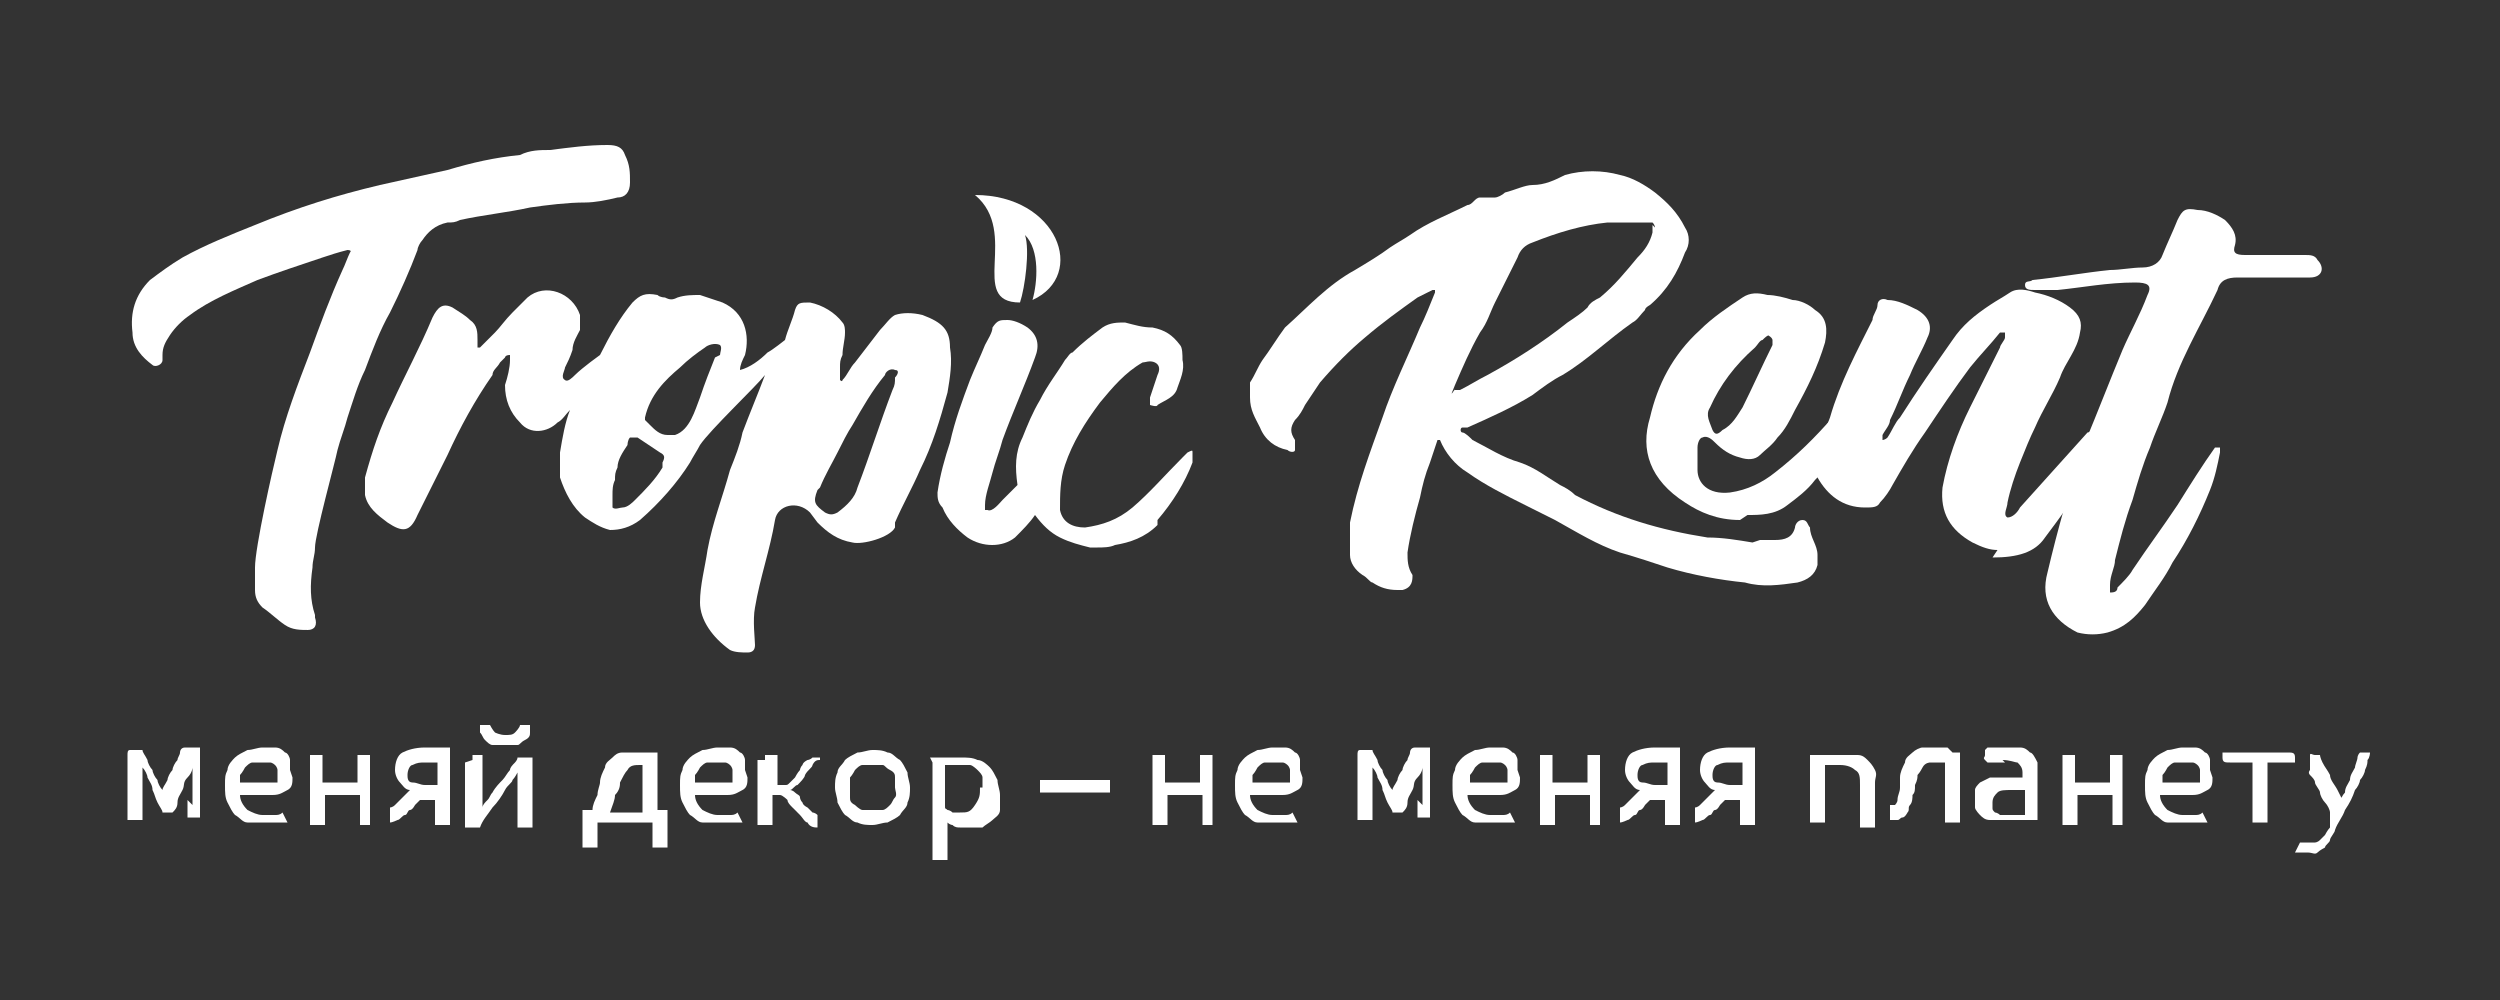 <?xml version="1.0" encoding="UTF-8"?> <svg xmlns="http://www.w3.org/2000/svg" viewBox="0 0 100.00 40.00" data-guides="{&quot;vertical&quot;:[],&quot;horizontal&quot;:[]}"><rect x="0" y="0" width="100.00" height="40.00" fill="#333333" stroke="none"/><defs></defs><path fill="#ffffff" stroke="none" fill-opacity="1" stroke-width="1" stroke-opacity="1" color="rgb(51, 51, 51)" class="st0" id="tSvg19249afefea" title="Path 1" d="M12.3 25.2C12.6 25.2 12.7 25 12.6 24.7C12.6 24.7 12.6 24.7 12.6 24.6C12.4 24 12.4 23.4 12.5 22.7C12.5 22.4 12.6 22.2 12.6 21.9C12.6 21.4 13.4 18.5 13.5 18C13.6 17.6 13.8 17.1 13.9 16.7C14.1 16.1 14.3 15.4 14.6 14.8C14.9 14 15.2 13.2 15.6 12.5C16 11.7 16.4 10.8 16.7 10C16.7 9.9 16.8 9.7 16.9 9.6C17.1 9.3 17.4 9 17.9 8.9C18.1 8.9 18.2 8.9 18.4 8.8C19.3 8.6 20.3 8.5 21.2 8.3C21.9 8.2 22.7 8.1 23.4 8.1C23.8 8.1 24.3 8 24.7 7.9C25 7.9 25.2 7.7 25.2 7.3C25.2 6.9 25.2 6.6 25 6.2C24.9 5.9 24.7 5.8 24.3 5.8C23.5 5.8 22.8 5.9 22 6C21.6 6 21.2 6 20.8 6.2C19.8 6.3 18.9 6.5 17.9 6.8C17 7 16.1 7.2 15.2 7.4C13.5 7.8 11.9 8.3 10.2 9C9.2 9.4 8.2 9.8 7.3 10.3C6.8 10.6 6.4 10.9 6 11.2C5.4 11.8 5.2 12.5 5.3 13.3C5.3 13.3 5.3 13.3 5.3 13.3C5.3 13.9 5.7 14.3 6.1 14.6C6.2 14.7 6.5 14.6 6.5 14.4C6.5 14.4 6.5 14.3 6.5 14.2C6.5 13.9 6.6 13.7 6.8 13.4C7 13.1 7.3 12.8 7.6 12.6C8.4 12 9.4 11.6 10.3 11.2C11.1 10.9 12 10.6 12.9 10.3C13.2 10.2 13.5 10.1 13.9 10C13.9 10 14.1 10 14 10.1C13.9 10.3 13.8 10.6 13.7 10.8C13.2 11.9 12.8 13 12.4 14.1C11.9 15.4 11.4 16.7 11.1 18C10.9 18.8 10.2 21.9 10.2 22.7C10.2 23 10.2 23.3 10.2 23.6C10.2 23.9 10.3 24.1 10.5 24.3C10.8 24.5 11.1 24.8 11.4 25C11.7 25.2 12 25.2 12.4 25.2C12.4 25.2 12.4 25.2 12.4 25.2C12.367 25.2 12.333 25.2 12.3 25.2"></path><path fill="#ffffff" stroke="none" fill-opacity="1" stroke-width="1" stroke-opacity="1" color="rgb(51, 51, 51)" class="st0" id="tSvg1709b0e9877" title="Path 2" d="M32.7 20.9C33.1 21.3 33.5 21.6 34.1 21.7C34.5 21.8 35.6 21.5 35.8 21.1C35.8 21.1 35.8 21 35.8 20.9C36.1 20.2 36.5 19.5 36.8 18.8C37.3 17.8 37.6 16.8 37.9 15.7C38 15.1 38.1 14.5 38 13.9C38 13.2 37.7 12.9 36.9 12.6C36.5 12.5 36.1 12.5 35.8 12.6C35.6 12.7 35.4 13 35.2 13.2C34.9 13.6 34.5 14.1 34.2 14.5C34 14.7 33.9 15 33.7 15.2C33.7 15.2 33.7 15.3 33.6 15.2C33.6 15.2 33.6 15.2 33.6 15.2C33.6 15.1 33.6 14.9 33.6 14.7C33.6 14.5 33.6 14.4 33.7 14.2C33.7 13.9 33.8 13.6 33.8 13.3C33.8 13.2 33.8 13 33.7 12.9C33.4 12.5 32.9 12.2 32.4 12.1C32 12.1 31.9 12.1 31.8 12.4C31.7 12.8 31.5 13.2 31.4 13.6C31.4 13.6 30.9 14 30.7 14.1C30.4 14.4 30 14.7 29.6 14.8C29.6 14.6 29.7 14.4 29.8 14.2C30 13.4 29.8 12.5 28.9 12.1C28.6 12 28.3 11.9 28 11.8C27.7 11.8 27.4 11.8 27.1 11.9C26.9 12 26.8 12 26.6 11.9C26.6 11.9 26.4 11.9 26.3 11.8C25.8 11.7 25.6 11.8 25.3 12.1C24.8 12.7 24.4 13.4 24 14.2C24 14.2 23.3 14.7 23 15C22.9 15.1 22.7 15.3 22.6 15.2C22.4 15.1 22.6 14.8 22.6 14.7C22.7 14.5 22.8 14.3 22.9 14C22.9 13.7 23.1 13.4 23.2 13.2C23.2 13 23.2 12.8 23.2 12.6C22.9 11.7 21.8 11.3 21.1 11.9C20.9 12.1 20.7 12.3 20.5 12.5C20.2 12.8 20 13.1 19.8 13.3C19.6 13.5 19.4 13.7 19.2 13.9C19.2 13.9 19 13.9 19.1 13.9C19.1 13.8 19.1 13.7 19.1 13.6C19.1 13.3 19.1 13 18.8 12.8C18.6 12.6 18.4 12.5 18.1 12.3C17.7 12.1 17.5 12.3 17.3 12.7C16.8 13.9 16.2 15 15.7 16.1C15.2 17.1 14.9 18 14.6 19.1C14.6 19.3 14.6 19.6 14.6 19.8C14.7 20.3 15.1 20.6 15.5 20.9C16.1 21.3 16.4 21.3 16.7 20.6C17.1 19.8 17.5 19 17.9 18.2C18.4 17.1 19 16 19.7 15C19.7 14.8 19.9 14.7 20 14.5C20 14.5 20.1 14.4 20.2 14.3C20.2 14.3 20.2 14.2 20.4 14.2C20.4 14.2 20.4 14.2 20.4 14.4C20.4 14.7 20.3 15.1 20.2 15.4C20.2 16 20.4 16.5 20.8 16.9C21.2 17.4 21.9 17.3 22.3 16.9C22.5 16.8 22.6 16.6 22.8 16.4C22.6 16.9 22.5 17.5 22.4 18.1C22.4 18.4 22.4 18.7 22.4 19.1C22.6 19.7 22.9 20.3 23.4 20.7C23.7 20.9 24 21.1 24.4 21.2C24.8 21.2 25.2 21.1 25.6 20.8C26.4 20.1 27.1 19.3 27.6 18.5C27.7 18.3 27.9 18 28 17.8C28.4 17.2 30.2 15.5 30.6 15C30.3 15.8 30 16.5 29.7 17.3C29.6 17.8 29.4 18.3 29.2 18.8C28.9 19.9 28.5 20.9 28.3 22C28.2 22.7 28 23.4 28 24.1C28 24.8 28.5 25.5 29.2 26C29.4 26.1 29.7 26.1 29.9 26.1C30.1 26.1 30.2 26 30.2 25.8C30.2 25.6 30.1 24.8 30.2 24.3C30.4 23.1 30.8 22 31 20.8C31.1 20.2 31.9 20 32.4 20.5C32.4 20.5 32.4 20.5 32.4 20.5C32.5 20.633 32.6 20.767 32.7 20.9M32.8 19.5C33 19 33.3 18.5 33.5 18.1C33.7 17.7 33.9 17.3 34.1 17C34.5 16.3 34.9 15.6 35.4 15C35.4 14.9 35.6 14.7 35.8 14.8C36 14.8 35.9 15 35.8 15.1C35.8 15.3 35.8 15.4 35.7 15.6C35.2 16.9 34.8 18.2 34.3 19.5C34.2 19.9 33.9 20.2 33.5 20.5C33.3 20.6 33.2 20.6 33 20.5C32.6 20.2 32.5 20.1 32.7 19.6C32.7 19.6 32.7 19.6 32.7 19.6C32.733 19.567 32.767 19.533 32.8 19.5M26.5 18.7C26.2 19.2 25.8 19.6 25.4 20C25.3 20.1 25.1 20.3 24.9 20.3C24.8 20.3 24.6 20.4 24.5 20.3C24.5 20.2 24.5 20 24.5 19.8C24.5 19.6 24.5 19.4 24.6 19.2C24.6 19 24.6 18.9 24.7 18.7C24.7 18.4 24.9 18.1 25.1 17.8C25.1 17.8 25.1 17.6 25.2 17.5C25.2 17.5 25.4 17.5 25.5 17.5C25.8 17.7 26.1 17.9 26.4 18.1C26.6 18.2 26.6 18.3 26.5 18.5C26.5 18.5 26.5 18.5 26.5 18.5C26.5 18.567 26.5 18.633 26.5 18.7M28.6 14.3C28.4 14.8 28.2 15.3 28 15.9C27.8 16.4 27.6 17.2 27 17.4C26.9 17.4 26.8 17.4 26.7 17.4C26.4 17.4 26.2 17.2 26 17C26 17 25.9 16.9 25.8 16.8C25.8 16.8 25.8 16.8 25.8 16.7C25.8 16.7 25.8 16.7 25.8 16.7C26 15.8 26.6 15.2 27.2 14.7C27.5 14.4 27.9 14.1 28.2 13.9C28.3 13.8 28.6 13.7 28.8 13.8C28.9 13.9 28.8 14.1 28.8 14.2C28.8 14.2 28.8 14.2 28.8 14.2C28.733 14.233 28.667 14.267 28.6 14.3"></path><path fill="#ffffff" stroke="none" fill-opacity="1" stroke-width="1" stroke-opacity="1" color="rgb(51, 51, 51)" class="st0" id="tSvg652debc1b8" title="Path 3" d="M46.3 20.8C46.9 20.1 47.4 19.3 47.7 18.5C47.7 18.4 47.7 18.2 47.7 18.1C47.7 18 47.7 18 47.5 18.1C47.5 18.1 47.4 18.2 47.3 18.3C46.6 19 46 19.7 45.3 20.3C44.7 20.8 44.1 21 43.4 21.1C42.9 21.1 42.5 20.9 42.4 20.4C42.4 19.8 42.4 19.2 42.6 18.6C42.9 17.7 43.4 16.9 44 16.1C44.5 15.5 45 14.9 45.7 14.5C45.8 14.5 46 14.4 46.2 14.5C46.4 14.6 46.4 14.8 46.3 15C46.2 15.3 46.1 15.6 46 15.9C46 16 46 16.2 46 16.2C46 16.2 46.3 16.3 46.3 16.2C46.6 16 47 15.9 47.1 15.5C47.2 15.2 47.4 14.8 47.3 14.4C47.3 14.2 47.3 13.9 47.2 13.8C46.9 13.4 46.6 13.2 46.1 13.1C45.7 13.1 45.4 13 45 12.9C44.7 12.9 44.4 12.9 44.1 13.1C43.7 13.4 43.3 13.7 42.9 14.1C42.8 14.1 42.7 14.3 42.6 14.4C42.3 14.9 41.9 15.4 41.6 16C41.3 16.5 41.1 17 40.9 17.5C40.6 18.1 40.6 18.7 40.7 19.4C40.5 19.6 40.3 19.8 40.1 20C40 20.1 39.7 20.5 39.5 20.4C39.5 20.4 39.4 20.4 39.4 20.4C39.4 20.4 39.4 20.3 39.4 20.2C39.4 19.8 39.6 19.3 39.7 18.9C39.8 18.5 40 18 40.1 17.6C40.5 16.5 41 15.4 41.4 14.3C41.6 13.8 41.5 13.4 41.1 13.1C40.8 12.9 40.5 12.8 40.3 12.8C40 12.8 39.9 12.8 39.7 13.1C39.7 13.3 39.5 13.6 39.4 13.8C39.2 14.3 39 14.7 38.8 15.2C38.5 16 38.2 16.8 38 17.7C37.8 18.3 37.6 19 37.5 19.7C37.5 19.9 37.5 20.1 37.7 20.3C37.9 20.8 38.3 21.2 38.7 21.5C39.3 21.9 40.1 21.9 40.6 21.5C40.9 21.2 41.2 20.9 41.4 20.6C41.7 21 42 21.3 42.4 21.5C42.8 21.7 43.2 21.8 43.6 21.9C43.6 21.9 43.8 21.9 43.9 21.9C44.1 21.9 44.4 21.9 44.6 21.8C45.2 21.7 45.8 21.5 46.3 21C46.3 21 46.3 21 46.3 21C46.3 20.933 46.3 20.867 46.3 20.8"></path><path fill="#ffffff" stroke="none" fill-opacity="1" stroke-width="1" stroke-opacity="1" color="rgb(51, 51, 51)" class="st0" id="tSvg4b2df72487" title="Path 4" d="M39 7.8C40.8 9.3 38.7 12.1 40.8 12.1C41 11.5 41.2 10 41 9.4C41.6 10 41.5 11.3 41.3 12C43.5 11 42.3 7.8 39 7.8C39 7.8 39 7.8 39 7.8Z"></path><path fill="#ffffff" stroke="none" fill-opacity="1" stroke-width="1" stroke-opacity="1" color="rgb(51, 51, 51)" class="st0" id="tSvg91f1ec6883" title="Path 5" d="M70.4 21.6C70.6 21.6 70.8 21.6 71 21.6C71.4 21.6 71.7 21.5 71.8 21.1C71.8 21 71.9 20.8 72.1 20.8C72.3 20.8 72.3 21 72.4 21.1C72.4 21.5 72.7 21.8 72.7 22.2C72.7 22.3 72.7 22.5 72.7 22.6C72.6 23 72.3 23.2 71.9 23.3C71.2 23.4 70.5 23.5 69.8 23.3C68.8 23.2 67.7 23 66.7 22.7C66.1 22.5 65.5 22.3 64.8 22.1C63.9 21.8 63.1 21.3 62.2 20.8C61.8 20.6 61.4 20.4 61 20.2C60.2 19.8 59.4 19.4 58.7 18.9C58.2 18.6 57.8 18.1 57.6 17.6C57.6 17.6 57.6 17.6 57.6 17.6C57.6 17.6 57.5 17.6 57.5 17.6C57.4 17.9 57.3 18.2 57.2 18.5C57 19 56.9 19.4 56.8 19.9C56.6 20.6 56.4 21.4 56.3 22.1C56.3 22.4 56.3 22.7 56.5 23C56.5 23.2 56.5 23.5 56.1 23.6C56.1 23.6 56 23.6 55.9 23.6C55.5 23.6 55.2 23.5 54.9 23.3C54.8 23.3 54.7 23.1 54.5 23C54.2 22.8 54 22.5 54 22.2C54 21.8 54 21.3 54 20.9C54.3 19.4 54.8 18.1 55.3 16.7C55.7 15.5 56.3 14.3 56.8 13.1C57 12.7 57.2 12.2 57.4 11.7C57.4 11.7 57.4 11.7 57.4 11.6C57.4 11.6 57.4 11.6 57.3 11.6C57.1 11.7 56.9 11.8 56.7 11.9C56 12.4 55.3 12.9 54.6 13.5C54 14 53.4 14.6 52.8 15.3C52.6 15.6 52.4 15.9 52.2 16.2C52.1 16.4 52 16.6 51.8 16.8C51.6 17.1 51.6 17.3 51.8 17.6C51.8 17.6 51.8 17.6 51.8 17.7C51.8 17.8 51.8 17.9 51.8 18C51.8 18.1 51.6 18.1 51.5 18C51 17.9 50.6 17.6 50.4 17.1C50.2 16.7 50 16.4 50 15.9C50 15.7 50 15.5 50 15.3C50.2 15 50.3 14.7 50.5 14.4C50.8 14 51.1 13.5 51.4 13.1C51.4 13.1 51.4 13.1 51.4 13.1C52.3 12.3 53.1 11.4 54.2 10.8C54.7 10.5 55.2 10.2 55.6 9.9C55.9 9.7 56.1 9.6 56.4 9.4C57.1 8.9 57.9 8.6 58.7 8.2C58.9 8.2 59 7.9 59.2 7.9C59.4 7.9 59.6 7.9 59.8 7.9C59.9 7.9 60.1 7.8 60.2 7.7C60.6 7.6 61 7.4 61.3 7.4C61.8 7.4 62.2 7.2 62.6 7C63.3 6.8 64.1 6.8 64.8 7C65.3 7.1 65.8 7.4 66.2 7.7C66.7 8.1 67.1 8.5 67.4 9.1C67.6 9.4 67.6 9.8 67.4 10.1C67.1 10.9 66.7 11.6 66 12.2C66 12.2 65.8 12.3 65.8 12.4C65.6 12.6 65.5 12.8 65.3 12.9C64.3 13.6 63.5 14.4 62.5 15C62.1 15.2 61.7 15.5 61.3 15.8C60.5 16.3 59.6 16.7 58.7 17.1C58.7 17.1 58.6 17.1 58.5 17.1C58.4 17.1 58.4 17.3 58.5 17.3C58.6 17.3 58.8 17.5 58.9 17.6C59.5 17.9 60.1 18.3 60.8 18.5C61.4 18.7 61.9 19.1 62.4 19.4C62.6 19.5 62.8 19.6 63 19.8C64.7 20.7 66.4 21.2 68.3 21.5C68.9 21.5 69.5 21.6 70.1 21.7C70.1 21.7 70.1 21.7 70.1 21.7C70.2 21.667 70.3 21.633 70.4 21.6M66.2 9.1C66.2 9.1 66.2 9 66.1 8.9C66 8.9 65.8 8.9 65.6 8.9C65.2 8.9 64.7 8.9 64.3 8.9C63.3 9 62.3 9.3 61.3 9.7C61 9.8 60.8 10 60.7 10.3C60.4 10.9 60.1 11.5 59.8 12.1C59.6 12.5 59.5 12.9 59.2 13.3C58.8 14 58.5 14.7 58.2 15.4C57.9 16.1 58.2 15.5 58.2 15.6C58.2 15.6 58.4 15.6 58.4 15.6C58.8 15.4 59.1 15.2 59.5 15C60.6 14.4 61.7 13.7 62.7 12.9C63 12.7 63.3 12.5 63.5 12.3C63.6 12.1 63.8 12 64 11.9C64.6 11.4 65 10.9 65.5 10.3C65.8 10 66 9.7 66.1 9.3C66.1 9.3 66.1 9.1 66.1 9C66.133 9.033 66.167 9.067 66.2 9.1"></path><path fill="#ffffff" stroke="none" fill-opacity="1" stroke-width="1" stroke-opacity="1" color="rgb(51, 51, 51)" class="st0" id="tSvg699b75e368" title="Path 6" d="M69.6 20.8C68.7 20.8 68 20.5 67.4 20.1C66 19.2 65.6 18 66 16.7C66.3 15.4 66.9 14.2 68 13.2C68.5 12.7 69.1 12.3 69.7 11.9C70 11.7 70.3 11.7 70.7 11.8C71 11.8 71.4 11.9 71.7 12C72 12 72.4 12.2 72.6 12.4C73.1 12.7 73.1 13.2 73 13.7C72.7 14.7 72.3 15.5 71.8 16.4C71.6 16.8 71.4 17.2 71.1 17.5C70.9 17.8 70.6 18 70.4 18.2C70.2 18.4 69.9 18.4 69.6 18.3C69.2 18.2 68.9 18 68.6 17.7C68.5 17.6 68.3 17.4 68.1 17.5C68 17.5 67.9 17.7 67.9 17.9C67.9 18.2 67.9 18.5 67.9 18.8C67.9 19.3 68.3 19.8 69.2 19.7C69.9 19.6 70.5 19.3 71 18.9C71.9 18.2 72.6 17.5 73.3 16.7C73.8 16.2 74.3 15.7 74.8 15.2C74.8 15.2 75 15.2 75.1 15.1C75.1 15.1 75.2 15.3 75.1 15.4C74.9 16.1 74.6 16.7 74.2 17.3C73.7 17.9 73.2 18.6 72.6 19.2C72.3 19.6 71.9 19.9 71.5 20.2C71 20.6 70.4 20.6 69.9 20.6C69.8 20.667 69.7 20.733 69.6 20.8M70.8 13.4C70.7 13.4 70.6 13.5 70.5 13.6C70.4 13.6 70.3 13.8 70.2 13.9C69.4 14.6 68.8 15.4 68.4 16.3C68.2 16.6 68.4 16.9 68.5 17.2C68.6 17.4 68.7 17.4 68.9 17.2C69.3 17 69.5 16.6 69.7 16.3C70.1 15.5 70.5 14.6 70.9 13.8C70.9 13.8 70.9 13.6 70.9 13.6C70.9 13.6 70.9 13.5 70.7 13.4C70.733 13.4 70.767 13.4 70.8 13.4"></path><path fill="#ffffff" stroke="none" fill-opacity="1" stroke-width="1" stroke-opacity="1" color="rgb(51, 51, 51)" class="st0" id="tSvg17639039697" title="Path 7" d="M79.9 22C79.6 22 79.3 21.9 78.9 21.7C78 21.2 77.6 20.5 77.7 19.5C77.9 18.4 78.3 17.3 78.8 16.3C79.2 15.5 79.6 14.7 80 13.9C80 13.8 80.2 13.6 80.2 13.5C80.2 13.5 80.2 13.4 80.2 13.3C80.2 13.3 80.1 13.3 80 13.3C79.6 13.8 79.2 14.2 78.8 14.7C78.2 15.5 77.6 16.4 77 17.3C76.5 18 76.1 18.7 75.7 19.4C75.6 19.6 75.4 19.9 75.2 20.1C75.1 20.3 74.9 20.3 74.6 20.3C73.7 20.3 73.1 19.8 72.7 19.1C72.5 18.9 72.5 18.6 72.7 18.3C72.8 17.8 73 17.2 73.2 16.7C73.6 15.3 74.3 14 74.9 12.8C74.9 12.6 75.1 12.4 75.1 12.2C75.1 12 75.3 11.9 75.5 12C75.9 12 76.3 12.2 76.7 12.4C77.2 12.7 77.3 13.1 77.1 13.5C76.9 14 76.6 14.5 76.4 15C76.1 15.6 75.9 16.2 75.6 16.8C75.6 17 75.4 17.2 75.3 17.4C75.3 17.4 75.3 17.5 75.3 17.6C75.3 17.6 75.4 17.6 75.5 17.5C75.7 17.2 75.8 16.9 76 16.7C76.7 15.6 77.4 14.6 78.1 13.6C78.5 13 79 12.6 79.6 12.2C79.9 12 80.1 11.9 80.4 11.7C80.7 11.5 81.1 11.6 81.4 11.7C81.9 11.8 82.4 12 82.8 12.3C83.2 12.6 83.3 12.9 83.2 13.3C83.1 14 82.6 14.5 82.4 15.1C82.1 15.8 81.7 16.4 81.4 17.1C81.2 17.5 81 18 80.8 18.5C80.6 19 80.4 19.6 80.3 20.1C80.3 20.3 80.1 20.6 80.3 20.7C80.5 20.7 80.7 20.5 80.8 20.3C81.7 19.3 82.6 18.3 83.5 17.3C83.5 17.3 83.5 17.3 83.5 17.3C83.6 17.3 83.8 17.1 83.9 17.1C83.9 17.2 83.9 17.3 83.9 17.5C83.9 18 83.7 18.6 83.4 19.1C83 19.9 82.4 20.7 81.8 21.5C81.4 22.1 80.7 22.3 79.7 22.3C79.767 22.2 79.833 22.1 79.9 22"></path><path fill="#ffffff" stroke="none" fill-opacity="1" stroke-width="1" stroke-opacity="1" color="rgb(51, 51, 51)" class="st0" id="tSvg1ecc9d7db1" title="Path 8" d="M90.5 10.2C91.1 10.2 91.6 10.2 92.2 10.2C92.4 10.2 92.6 10.2 92.7 10.4C93 10.7 92.9 11.1 92.4 11.1C92 11.1 91.7 11.1 91.3 11.1C90.7 11.1 90.1 11.1 89.5 11.1C89.1 11.1 88.8 11.2 88.7 11.6C88 13.1 87.1 14.5 86.7 16.1C86.5 16.7 86.2 17.3 86 17.9C85.7 18.6 85.5 19.3 85.3 20C85 20.8 84.8 21.6 84.6 22.4C84.6 22.7 84.4 23 84.4 23.4C84.4 23.5 84.4 23.6 84.4 23.7C84.5 23.7 84.7 23.7 84.7 23.5C84.9 23.3 85.2 23 85.3 22.8C85.9 21.9 86.5 21.1 87.1 20.2C87.6 19.4 88.1 18.6 88.6 17.9C88.6 17.9 88.7 17.9 88.8 17.9C88.8 17.9 88.8 18 88.8 18.1C88.7 18.6 88.6 19.1 88.4 19.6C88 20.6 87.5 21.6 86.9 22.5C86.6 23.1 86.2 23.6 85.8 24.2C85.4 24.7 85 25.1 84.3 25.3C83.9 25.4 83.5 25.4 83.1 25.3C82.1 24.8 81.6 24 81.9 22.9C82.3 21.2 82.8 19.4 83.4 17.7C83.9 16.5 84.4 15.2 84.9 14C85.2 13.3 85.6 12.6 85.9 11.8C86.1 11.4 85.9 11.3 85.4 11.3C84.3 11.3 83.3 11.5 82.3 11.6C82 11.6 81.7 11.6 81.4 11.6C81.2 11.6 81 11.6 81 11.4C81 11.2 81.2 11.3 81.3 11.2C82.3 11.1 83.4 10.9 84.4 10.8C84.8 10.8 85.3 10.7 85.7 10.7C86.1 10.7 86.4 10.5 86.5 10.2C86.7 9.7 86.9 9.3 87.1 8.8C87.3 8.4 87.4 8.3 87.9 8.4C88.3 8.4 88.7 8.6 89 8.8C89.3 9.1 89.5 9.4 89.4 9.8C89.3 10.1 89.4 10.2 89.8 10.2C90.1 10.2 90.3 10.2 90.6 10.2C90.6 10.2 90.6 10.2 90.6 10.2C90.567 10.2 90.533 10.2 90.5 10.2"></path><path fill="#ffffff" stroke="none" fill-opacity="1" stroke-width="1" stroke-opacity="1" color="rgb(51, 51, 51)" class="st0" id="tSvga9cfb7094d" title="Path 9" d="M7.7 32.2C7.7 31.9 7.7 31.7 7.7 31.4C7.7 31.1 7.7 30.9 7.7 30.7C7.7 30.7 7.7 30.7 7.7 30.7C7.7 30.7 7.7 30.9 7.5 31.1C7.3 31.3 7.4 31.4 7.3 31.6C7.2 31.8 7.1 31.9 7.1 32.1C7.1 32.3 7 32.4 6.9 32.5C6.767 32.5 6.633 32.5 6.5 32.5C6.5 32.4 6.4 32.3 6.3 32.1C6.2 31.9 6.2 31.8 6.1 31.6C6.1 31.4 6 31.3 5.9 31.1C5.9 31 5.8 30.8 5.7 30.7C5.7 30.7 5.7 30.7 5.7 30.7C5.7 31 5.7 31.2 5.7 31.4C5.7 31.6 5.7 31.9 5.7 32.1C5.7 32.1 5.7 32.1 5.7 32.3C5.7 32.3 5.7 32.4 5.7 32.5C5.7 32.5 5.7 32.7 5.7 32.7C5.7 32.7 5.7 32.8 5.7 32.8C5.5 32.8 5.3 32.8 5.1 32.8C5.1 32.4 5.1 32 5.1 31.5C5.1 31.1 5.1 30.6 5.1 30.2C5.1 30.1 5.1 30 5.2 30C5.2 30 5.3 30 5.4 30C5.5 30 5.6 30 5.6 30C5.6 30 5.7 30 5.7 30C5.7 30.1 5.8 30.2 5.9 30.4C5.9 30.5 6 30.7 6.1 30.8C6.1 30.9 6.2 31.1 6.3 31.2C6.3 31.3 6.4 31.5 6.5 31.6C6.5 31.6 6.5 31.6 6.5 31.6C6.5 31.5 6.6 31.4 6.7 31.2C6.7 31.1 6.8 30.9 6.9 30.8C6.9 30.7 7 30.5 7.1 30.4C7.1 30.3 7.2 30.2 7.2 30.1C7.2 30.1 7.2 29.9 7.4 29.9C7.4 29.9 7.5 29.9 7.7 29.9C7.9 29.9 7.9 29.9 7.9 29.9C7.9 29.9 7.9 29.9 8 29.9C8 30.4 8 30.9 8 31.3C8 31.8 8 32.2 8 32.7C7.833 32.7 7.667 32.7 7.5 32.7C7.5 32.7 7.5 32.7 7.5 32.6C7.5 32.6 7.5 32.5 7.5 32.4C7.5 32.4 7.5 32.2 7.5 32.2C7.5 32.2 7.5 32.1 7.5 32C7.567 32.067 7.633 32.133 7.7 32.2"></path><path fill="#ffffff" stroke="none" fill-opacity="1" stroke-width="1" stroke-opacity="1" color="rgb(51, 51, 51)" class="st0" id="tSvgddc939210e" title="Path 10" d="M11.7 31.1C11.7 31.3 11.7 31.5 11.5 31.6C11.3 31.7 11.2 31.8 10.9 31.8C10.467 31.8 10.033 31.8 9.6 31.8C9.6 32 9.7 32.2 9.9 32.4C10.1 32.5 10.3 32.6 10.5 32.6C10.7 32.6 10.9 32.6 11 32.6C11.1 32.6 11.2 32.6 11.3 32.5C11.367 32.633 11.433 32.767 11.5 32.9C11.5 32.9 11.5 32.9 11.4 32.9C11.4 32.9 11.3 32.9 11.2 32.9C11.2 32.9 11 32.9 10.9 32.9C10.8 32.9 10.7 32.9 10.5 32.9C10.3 32.9 10.1 32.9 9.9 32.9C9.7 32.9 9.6 32.7 9.4 32.6C9.3 32.5 9.2 32.3 9.1 32.1C9 31.9 9 31.7 9 31.4C9 31.1 9 31 9.1 30.8C9.1 30.6 9.3 30.4 9.4 30.3C9.5 30.2 9.7 30.1 9.9 30C10.1 30 10.3 29.9 10.5 29.9C10.7 29.9 10.9 29.9 11 29.9C11.2 29.9 11.3 30 11.4 30.1C11.5 30.1 11.6 30.3 11.6 30.4C11.6 30.5 11.6 30.7 11.6 30.8C11.633 30.9 11.667 31 11.7 31.1M11.1 31C11.1 31 11.1 30.9 11.1 30.8C11.1 30.8 11.1 30.7 11 30.6C11 30.6 10.9 30.5 10.8 30.5C10.7 30.5 10.6 30.5 10.5 30.5C10.4 30.5 10.2 30.5 10.1 30.5C10 30.5 9.9 30.6 9.8 30.7C9.8 30.7 9.7 30.9 9.6 31C9.6 31.1 9.6 31.2 9.6 31.3C10 31.3 10.4 31.3 10.8 31.3C10.9 31.3 11 31.3 11.1 31.3C11.1 31.3 11.1 31.2 11.1 31Z"></path><path fill="#ffffff" stroke="none" fill-opacity="1" stroke-width="1" stroke-opacity="1" color="rgb(51, 51, 51)" class="st0" id="tSvg5a2f31d70" title="Path 11" d="M14.4 33C14.4 32.6 14.4 32.2 14.4 31.8C13.933 31.8 13.467 31.8 13 31.8C13 32.2 13 32.6 13 33C12.8 33 12.6 33 12.4 33C12.4 32.133 12.4 31.267 12.4 30.4C12.4 30.4 12.4 30.2 12.4 30.2C12.4 30.2 12.5 30.2 12.6 30.2C12.7 30.2 12.7 30.2 12.8 30.2C12.8 30.2 12.8 30.2 12.9 30.2C12.9 30.567 12.9 30.933 12.9 31.3C13.367 31.3 13.833 31.3 14.3 31.3C14.3 31 14.3 30.7 14.3 30.4C14.3 30.4 14.3 30.2 14.3 30.2C14.3 30.2 14.4 30.2 14.5 30.2C14.6 30.2 14.6 30.2 14.7 30.2C14.7 30.2 14.7 30.2 14.8 30.2C14.8 31.133 14.8 32.067 14.8 33C14.6 33 14.4 33 14.2 33C14.267 33 14.333 33 14.4 33"></path><path fill="#ffffff" stroke="none" fill-opacity="1" stroke-width="1" stroke-opacity="1" color="rgb(51, 51, 51)" class="st0" id="tSvg7326440458" title="Path 12" d="M18 33C17.8 33 17.6 33 17.4 33C17.4 32.667 17.4 32.333 17.4 32C17.4 32 17.4 32 17.2 32C17 32 17 32 17 32C17 32 16.8 32 16.8 32C16.8 32 16.7 32.1 16.6 32.2C16.6 32.2 16.5 32.4 16.4 32.4C16.3 32.4 16.3 32.6 16.2 32.6C16.1 32.6 16 32.8 15.9 32.8C15.9 32.8 15.7 32.9 15.6 32.9C15.6 32.7 15.6 32.5 15.6 32.3C15.6 32.3 15.7 32.3 15.8 32.2C15.8 32.2 15.9 32.1 16 32C16 32 16.1 31.9 16.2 31.8C16.2 31.8 16.3 31.7 16.4 31.6C16.2 31.6 16.1 31.4 16 31.3C15.9 31.2 15.8 31 15.8 30.8C15.8 30.5 15.9 30.2 16.1 30.1C16.3 30 16.6 29.9 17 29.9C17.233 29.9 17.467 29.9 17.7 29.9C17.7 29.9 17.8 29.9 17.9 29.9C17.9 29.9 17.9 29.9 18 29.9C18 30.833 18 31.767 18 32.7C18 32.8 18 32.9 18 33M16.3 31C16.3 31.1 16.3 31.3 16.5 31.3C16.7 31.3 16.8 31.4 17 31.4C17.2 31.4 17.2 31.4 17.3 31.4C17.3 31.4 17.4 31.4 17.5 31.4C17.5 31.1 17.5 30.8 17.5 30.5C17.333 30.5 17.167 30.5 17 30.5C16.8 30.5 16.7 30.5 16.5 30.6C16.4 30.6 16.3 30.8 16.3 31Z"></path><path fill="#ffffff" stroke="none" fill-opacity="1" stroke-width="1" stroke-opacity="1" color="rgb(51, 51, 51)" class="st0" id="tSvgaa9719cad6" title="Path 13" d="M18.9 30.4C18.9 30.4 18.9 30.2 18.9 30.2C18.9 30.2 19 30.2 19.1 30.2C19.2 30.2 19.2 30.2 19.3 30.2C19.3 30.2 19.3 30.2 19.3 30.2C19.3 30.433 19.3 30.667 19.3 30.9C19.3 31.2 19.3 31.4 19.3 31.6C19.3 31.8 19.3 32.1 19.3 32.3C19.3 32.3 19.3 32.3 19.3 32.3C19.3 32.2 19.4 32.1 19.5 32C19.6 31.9 19.6 31.8 19.7 31.7C19.8 31.5 20 31.3 20.1 31.2C20.2 31.1 20.3 30.9 20.4 30.8C20.4 30.7 20.5 30.6 20.6 30.5C20.6 30.5 20.7 30.4 20.7 30.3C20.7 30.3 20.8 30.3 20.9 30.3C20.9 30.3 21 30.3 21.1 30.3C21.2 30.3 21.1 30.3 21.2 30.3C21.2 30.3 21.2 30.3 21.3 30.3C21.3 31.233 21.3 32.167 21.3 33.1C21.1 33.1 20.9 33.1 20.7 33.1C20.7 32.767 20.7 32.433 20.7 32.1C20.7 31.9 20.7 31.7 20.7 31.5C20.7 31.3 20.7 31.1 20.7 30.9C20.7 30.9 20.7 30.9 20.7 30.9C20.7 30.9 20.6 31.1 20.5 31.2C20.5 31.3 20.3 31.4 20.2 31.6C20.1 31.8 19.9 32.1 19.7 32.3C19.5 32.6 19.3 32.8 19.2 33.1C19 33.1 18.8 33.1 18.6 33.1C18.6 32.233 18.6 31.367 18.6 30.5C18.7 30.467 18.8 30.433 18.9 30.4M20.2 29.4C20.4 29.4 20.5 29.4 20.6 29.3C20.6 29.3 20.8 29.1 20.8 29C20.933 29 21.067 29 21.2 29C21.2 29.1 21.2 29.2 21.2 29.3C21.2 29.4 21.2 29.5 21 29.6C20.8 29.7 20.8 29.8 20.7 29.8C20.6 29.8 20.4 29.8 20.2 29.8C20 29.8 19.9 29.8 19.7 29.8C19.6 29.8 19.5 29.7 19.4 29.6C19.3 29.5 19.3 29.4 19.2 29.3C19.2 29.3 19.2 29.1 19.2 29C19.333 29 19.467 29 19.6 29C19.6 29 19.7 29.2 19.8 29.3C19.8 29.3 20 29.4 20.2 29.4Z"></path><path fill="#ffffff" stroke="none" fill-opacity="1" stroke-width="1" stroke-opacity="1" color="rgb(51, 51, 51)" class="st0" id="tSvgda60d532bb" title="Path 14" d="M26 30.1C26 30.1 26.1 30.1 26.2 30.1C26.2 30.1 26.2 30.1 26.3 30.1C26.3 30.867 26.3 31.633 26.3 32.4C26.433 32.4 26.567 32.4 26.7 32.4C26.7 32.9 26.7 33.4 26.7 33.9C26.5 33.9 26.3 33.9 26.1 33.9C26.1 33.567 26.1 33.233 26.1 32.9C25.367 32.9 24.633 32.9 23.9 32.9C23.9 33.233 23.9 33.567 23.9 33.9C23.7 33.9 23.5 33.9 23.3 33.9C23.3 33.4 23.3 32.9 23.3 32.4C23.433 32.4 23.567 32.4 23.7 32.4C23.7 32.2 23.8 32 23.9 31.8C23.9 31.6 24 31.4 24 31.3C24 31.1 24.1 30.9 24.2 30.7C24.2 30.5 24.4 30.4 24.5 30.3C24.6 30.2 24.7 30.1 24.9 30.1C25 30.1 25.2 30.1 25.4 30.1C25.533 30.1 25.667 30.1 25.8 30.1C25.867 30.1 25.933 30.1 26 30.1M24.8 31.3C24.8 31.4 24.8 31.6 24.6 31.8C24.6 32 24.5 32.2 24.4 32.5C24.833 32.5 25.267 32.5 25.7 32.5C25.7 31.867 25.7 31.233 25.7 30.6C25.667 30.6 25.633 30.6 25.6 30.6C25.4 30.6 25.2 30.6 25.1 30.8C25 30.9 24.9 31.1 24.8 31.3Z"></path><path fill="#ffffff" stroke="none" fill-opacity="1" stroke-width="1" stroke-opacity="1" color="rgb(51, 51, 51)" class="st0" id="tSvg90b4463cbd" title="Path 15" d="M29.9 31.1C29.9 31.3 29.9 31.5 29.7 31.6C29.5 31.7 29.4 31.8 29.1 31.8C28.667 31.8 28.233 31.8 27.8 31.8C27.8 32 27.9 32.2 28.1 32.4C28.3 32.5 28.5 32.6 28.7 32.6C28.9 32.6 29.1 32.6 29.2 32.6C29.3 32.6 29.4 32.6 29.5 32.5C29.567 32.633 29.633 32.767 29.7 32.9C29.7 32.9 29.7 32.9 29.6 32.9C29.6 32.9 29.5 32.9 29.4 32.9C29.4 32.9 29.2 32.9 29.1 32.9C29 32.9 28.9 32.9 28.7 32.9C28.5 32.9 28.3 32.9 28.1 32.9C27.9 32.9 27.8 32.7 27.6 32.6C27.5 32.5 27.4 32.3 27.3 32.1C27.2 31.9 27.2 31.7 27.2 31.4C27.2 31.1 27.2 31 27.3 30.8C27.3 30.6 27.5 30.4 27.6 30.3C27.7 30.2 27.9 30.1 28.1 30C28.3 30 28.5 29.9 28.7 29.9C28.9 29.9 29.1 29.9 29.2 29.9C29.4 29.9 29.5 30 29.6 30.1C29.7 30.1 29.8 30.3 29.8 30.4C29.8 30.5 29.8 30.7 29.8 30.8C29.833 30.9 29.867 31 29.9 31.1M29.3 31C29.3 31 29.3 30.9 29.3 30.8C29.3 30.8 29.3 30.7 29.2 30.6C29.2 30.6 29.1 30.5 29 30.5C28.9 30.5 28.8 30.5 28.7 30.5C28.6 30.5 28.4 30.5 28.3 30.5C28.2 30.5 28.1 30.6 28 30.7C28 30.7 27.9 30.9 27.8 31C27.8 31.1 27.8 31.2 27.8 31.3C28.2 31.3 28.6 31.3 29 31.3C29.1 31.3 29.2 31.3 29.3 31.3C29.3 31.3 29.3 31.2 29.3 31Z"></path><path fill="#ffffff" stroke="none" fill-opacity="1" stroke-width="1" stroke-opacity="1" color="rgb(51, 51, 51)" class="st0" id="tSvg16a8f6d12cb" title="Path 16" d="M30.6 30.4C30.6 30.4 30.6 30.2 30.6 30.2C30.6 30.2 30.7 30.2 30.8 30.2C30.9 30.2 30.9 30.2 31 30.2C31 30.2 31 30.2 31.1 30.2C31.1 30.6 31.1 31 31.1 31.4C31.1 31.4 31.3 31.4 31.4 31.4C31.5 31.4 31.5 31.4 31.6 31.3C31.6 31.3 31.7 31.2 31.8 31.1C31.8 31.1 31.9 30.9 32 30.8C32 30.8 32 30.7 32.1 30.6C32.1 30.6 32.1 30.5 32.3 30.4C32.3 30.4 32.4 30.4 32.5 30.3C32.5 30.3 32.6 30.3 32.7 30.3C32.8 30.3 32.8 30.3 32.8 30.3C32.8 30.3 32.8 30.3 32.8 30.3C32.8 30.3 32.8 30.3 32.8 30.4C32.8 30.4 32.8 30.4 32.8 30.4C32.7 30.4 32.6 30.4 32.5 30.6C32.5 30.7 32.3 30.8 32.2 31C32.2 31.1 32 31.3 31.9 31.4C31.8 31.4 31.7 31.6 31.6 31.6C31.6 31.6 31.7 31.6 31.8 31.7C31.9 31.8 32 31.8 32 31.9C32 31.9 32 32 32.1 32.1C32.1 32.1 32.1 32.2 32.3 32.3C32.3 32.3 32.4 32.4 32.5 32.5C32.5 32.5 32.6 32.5 32.7 32.6C32.7 32.767 32.7 32.933 32.7 33.1C32.6 33.1 32.4 33.1 32.3 32.9C32.2 32.9 32.1 32.7 32 32.6C32 32.6 31.8 32.4 31.7 32.3C31.6 32.2 31.5 32.1 31.5 32C31.5 32 31.3 31.8 31.2 31.8C31.2 31.8 31 31.8 30.9 31.8C30.9 32.2 30.9 32.6 30.9 33C30.7 33 30.5 33 30.3 33C30.3 32.133 30.3 31.267 30.3 30.4C30.4 30.4 30.5 30.4 30.6 30.4"></path><path fill="#ffffff" stroke="none" fill-opacity="1" stroke-width="1" stroke-opacity="1" color="rgb(51, 51, 51)" class="st0" id="tSvgc1d6ec4f1" title="Path 17" d="M36.4 31.5C36.4 31.7 36.4 31.9 36.3 32.1C36.3 32.3 36.1 32.4 36 32.6C35.9 32.7 35.7 32.8 35.5 32.9C35.3 32.9 35.1 33 34.9 33C34.7 33 34.5 33 34.3 32.9C34.1 32.9 34 32.7 33.8 32.6C33.7 32.5 33.6 32.3 33.5 32.1C33.5 31.9 33.4 31.7 33.4 31.5C33.4 31.3 33.4 31.1 33.5 30.9C33.5 30.7 33.7 30.6 33.8 30.4C33.9 30.3 34.1 30.2 34.3 30.1C34.5 30.1 34.7 30 34.9 30C35.1 30 35.3 30 35.5 30.1C35.7 30.1 35.8 30.3 36 30.4C36.1 30.5 36.2 30.7 36.3 30.9C36.3 31.1 36.4 31.3 36.4 31.5ZM35.8 31.5C35.8 31.3 35.8 31.2 35.8 31.1C35.8 31 35.8 30.9 35.6 30.8C35.4 30.7 35.4 30.6 35.3 30.6C35.2 30.6 35.1 30.6 34.9 30.6C34.7 30.6 34.6 30.6 34.5 30.6C34.4 30.6 34.3 30.7 34.2 30.8C34.2 30.8 34.1 31 34 31.1C34 31.2 34 31.4 34 31.5C34 31.6 34 31.8 34 31.9C34 32 34 32.1 34.2 32.2C34.2 32.2 34.4 32.4 34.5 32.4C34.6 32.4 34.7 32.4 34.9 32.4C35.1 32.4 35.2 32.4 35.3 32.4C35.4 32.4 35.5 32.3 35.6 32.2C35.7 32.1 35.7 32 35.8 31.9C35.9 31.8 35.8 31.6 35.8 31.5Z"></path><path fill="#ffffff" stroke="none" fill-opacity="1" stroke-width="1" stroke-opacity="1" color="rgb(51, 51, 51)" class="st0" id="tSvg143123b70b7" title="Path 18" d="M37.2 30.3C37.2 30.3 37.2 30.3 37.3 30.3C37.3 30.3 37.4 30.3 37.5 30.3C37.6 30.3 37.7 30.3 37.9 30.3C38 30.3 38.2 30.3 38.4 30.3C38.7 30.3 38.9 30.3 39.1 30.4C39.3 30.4 39.5 30.6 39.6 30.7C39.7 30.8 39.8 31 39.9 31.2C39.9 31.4 40 31.6 40 31.8C40 32 40 32.2 40 32.4C40 32.6 39.8 32.7 39.7 32.8C39.6 32.9 39.4 33 39.3 33.1C39.1 33.1 39 33.1 38.8 33.1C38.6 33.1 38.5 33.1 38.4 33.1C38.3 33.1 38.2 33.1 38.1 33C38.1 33 38 33 37.9 32.9C37.8 32.8 37.9 32.9 37.9 32.9C37.9 33.4 37.9 33.9 37.9 34.4C37.7 34.4 37.5 34.4 37.3 34.4C37.3 33.1 37.3 31.8 37.3 30.5C37.267 30.433 37.233 30.367 37.2 30.3M39.3 31.5C39.3 31.4 39.3 31.2 39.3 31.1C39.3 31 39.2 30.9 39.1 30.8C39.1 30.8 38.9 30.6 38.8 30.6C38.7 30.6 38.5 30.6 38.4 30.6C38.3 30.6 38.1 30.6 38 30.6C38 30.6 37.8 30.6 37.8 30.6C37.8 31.067 37.8 31.533 37.8 32C37.8 32 37.8 32 37.8 32.2C37.8 32.4 37.8 32.3 37.9 32.4C37.9 32.4 38 32.4 38.1 32.5C38.1 32.5 38.3 32.5 38.4 32.5C38.7 32.5 38.8 32.5 39 32.2C39.2 31.9 39.2 31.8 39.2 31.5C39.233 31.5 39.267 31.5 39.3 31.5"></path><path fill="#ffffff" stroke="none" fill-opacity="1" stroke-width="1" stroke-opacity="1" color="rgb(51, 51, 51)" class="st0" id="tSvg3ccf0f9803" title="Path 19" d="M41.6 31.7C41.6 31.533 41.6 31.367 41.6 31.2C42.533 31.2 43.467 31.2 44.4 31.2C44.4 31.367 44.4 31.533 44.4 31.7C43.467 31.7 42.533 31.7 41.6 31.7Z"></path><path fill="#ffffff" stroke="none" fill-opacity="1" stroke-width="1" stroke-opacity="1" color="rgb(51, 51, 51)" class="st0" id="tSvg18d7908b780" title="Path 20" d="M48.1 33C48.1 32.6 48.1 32.2 48.1 31.8C47.633 31.8 47.167 31.8 46.7 31.8C46.7 32.2 46.7 32.6 46.7 33C46.5 33 46.3 33 46.1 33C46.1 32.133 46.1 31.267 46.1 30.4C46.1 30.4 46.1 30.2 46.1 30.2C46.1 30.2 46.2 30.2 46.3 30.2C46.4 30.2 46.4 30.2 46.5 30.2C46.5 30.2 46.5 30.2 46.6 30.2C46.6 30.567 46.6 30.933 46.6 31.3C47.067 31.3 47.533 31.3 48 31.3C48 31 48 30.7 48 30.4C48 30.4 48 30.2 48 30.2C48 30.2 48.1 30.2 48.2 30.2C48.3 30.2 48.3 30.2 48.4 30.2C48.4 30.2 48.4 30.2 48.5 30.2C48.5 31.133 48.5 32.067 48.5 33C48.3 33 48.1 33 47.9 33C47.967 33 48.033 33 48.1 33"></path><path fill="#ffffff" stroke="none" fill-opacity="1" stroke-width="1" stroke-opacity="1" color="rgb(51, 51, 51)" class="st0" id="tSvg112f3314575" title="Path 21" d="M52.1 31.1C52.1 31.3 52.1 31.5 51.9 31.6C51.7 31.7 51.6 31.8 51.3 31.8C50.867 31.8 50.433 31.8 50 31.8C50 32 50.1 32.2 50.3 32.4C50.5 32.5 50.7 32.6 50.9 32.6C51.1 32.6 51.3 32.6 51.4 32.6C51.5 32.6 51.6 32.6 51.7 32.5C51.767 32.633 51.833 32.767 51.9 32.9C51.9 32.9 51.9 32.9 51.8 32.9C51.8 32.9 51.7 32.9 51.6 32.9C51.6 32.9 51.4 32.9 51.3 32.9C51.2 32.9 51.1 32.9 50.9 32.9C50.7 32.9 50.5 32.9 50.3 32.9C50.1 32.9 50 32.7 49.8 32.6C49.7 32.5 49.6 32.3 49.5 32.1C49.4 31.9 49.4 31.7 49.4 31.4C49.4 31.1 49.4 31 49.5 30.8C49.5 30.6 49.7 30.4 49.8 30.3C49.9 30.2 50.1 30.1 50.3 30C50.5 30 50.7 29.9 50.9 29.9C51.1 29.9 51.3 29.9 51.4 29.9C51.6 29.9 51.7 30 51.8 30.1C51.9 30.1 52 30.3 52 30.4C52 30.5 52 30.7 52 30.8C52.033 30.9 52.067 31 52.1 31.1M51.6 31C51.6 31 51.6 30.9 51.6 30.8C51.6 30.8 51.6 30.7 51.5 30.6C51.5 30.6 51.4 30.5 51.3 30.5C51.2 30.5 51.1 30.5 51 30.5C50.9 30.5 50.7 30.5 50.6 30.5C50.5 30.5 50.4 30.6 50.3 30.7C50.3 30.7 50.2 30.9 50.1 31C50.1 31.1 50.1 31.2 50.1 31.3C50.5 31.3 50.9 31.3 51.3 31.3C51.4 31.3 51.5 31.3 51.6 31.3C51.6 31.3 51.6 31.2 51.6 31Z"></path><path fill="#ffffff" stroke="none" fill-opacity="1" stroke-width="1" stroke-opacity="1" color="rgb(51, 51, 51)" class="st0" id="tSvg18cec2e5f94" title="Path 22" d="M56.9 32.2C56.9 31.9 56.9 31.7 56.9 31.4C56.9 31.1 56.9 30.9 56.9 30.7C56.9 30.7 56.9 30.7 56.9 30.7C56.9 30.7 56.9 30.9 56.7 31.1C56.5 31.3 56.6 31.4 56.5 31.6C56.4 31.8 56.3 31.9 56.3 32.1C56.3 32.3 56.2 32.4 56.1 32.5C55.967 32.5 55.833 32.5 55.7 32.5C55.7 32.4 55.6 32.3 55.5 32.1C55.4 31.9 55.4 31.8 55.3 31.6C55.3 31.4 55.2 31.3 55.1 31.1C55.1 31 55 30.8 54.9 30.7C54.9 30.7 54.9 30.7 54.9 30.7C54.9 31 54.9 31.2 54.9 31.4C54.9 31.6 54.9 31.9 54.9 32.1C54.9 32.1 54.9 32.1 54.9 32.3C54.9 32.3 54.9 32.4 54.9 32.5C54.9 32.5 54.9 32.7 54.9 32.7C54.9 32.7 54.9 32.8 54.9 32.8C54.7 32.8 54.5 32.8 54.3 32.8C54.3 32.4 54.3 32 54.3 31.5C54.3 31.1 54.3 30.6 54.3 30.2C54.3 30.1 54.3 30 54.4 30C54.4 30 54.5 30 54.6 30C54.7 30 54.8 30 54.8 30C54.8 30 54.9 30 54.9 30C54.9 30.1 55 30.2 55.1 30.4C55.1 30.5 55.2 30.7 55.3 30.8C55.3 30.9 55.4 31.1 55.5 31.2C55.5 31.3 55.6 31.5 55.7 31.6C55.7 31.6 55.7 31.6 55.7 31.6C55.7 31.5 55.8 31.4 55.9 31.2C55.9 31.1 56 30.9 56.1 30.8C56.1 30.7 56.2 30.5 56.3 30.4C56.3 30.3 56.4 30.2 56.4 30.1C56.4 30.1 56.4 29.9 56.6 29.9C56.6 29.9 56.7 29.9 56.9 29.9C57.1 29.9 57.1 29.9 57.1 29.9C57.1 29.9 57.1 29.9 57.2 29.9C57.2 30.4 57.2 30.9 57.2 31.3C57.2 31.8 57.2 32.2 57.2 32.7C57.033 32.7 56.867 32.7 56.7 32.7C56.7 32.7 56.7 32.7 56.7 32.6C56.7 32.6 56.7 32.5 56.7 32.4C56.7 32.4 56.7 32.2 56.7 32.2C56.7 32.2 56.7 32.1 56.7 32C56.767 32.067 56.833 32.133 56.9 32.2"></path><path fill="#ffffff" stroke="none" fill-opacity="1" stroke-width="1" stroke-opacity="1" color="rgb(51, 51, 51)" class="st0" id="tSvg76fd990683" title="Path 23" d="M60.8 31.1C60.8 31.3 60.8 31.5 60.6 31.6C60.4 31.7 60.3 31.8 60 31.8C59.567 31.8 59.133 31.8 58.7 31.8C58.7 32 58.8 32.2 59 32.4C59.2 32.5 59.4 32.6 59.6 32.6C59.8 32.6 60 32.6 60.1 32.6C60.2 32.6 60.3 32.6 60.4 32.5C60.467 32.633 60.533 32.767 60.6 32.9C60.6 32.9 60.6 32.9 60.5 32.9C60.5 32.9 60.4 32.9 60.3 32.9C60.3 32.9 60.1 32.9 60 32.9C59.9 32.9 59.8 32.9 59.6 32.9C59.4 32.9 59.2 32.9 59 32.9C58.8 32.9 58.7 32.7 58.5 32.6C58.4 32.5 58.3 32.3 58.2 32.1C58.1 31.9 58.1 31.7 58.1 31.4C58.1 31.1 58.1 31 58.2 30.8C58.2 30.6 58.4 30.4 58.5 30.3C58.6 30.2 58.8 30.1 59 30C59.2 30 59.4 29.9 59.6 29.9C59.8 29.9 60 29.9 60.1 29.9C60.3 29.9 60.4 30 60.5 30.1C60.6 30.1 60.7 30.3 60.7 30.4C60.7 30.5 60.7 30.7 60.7 30.8C60.733 30.9 60.767 31 60.8 31.1M60.3 31C60.3 31 60.3 30.9 60.3 30.8C60.3 30.8 60.3 30.7 60.2 30.6C60.2 30.6 60.1 30.5 60 30.5C59.9 30.5 59.8 30.5 59.7 30.5C59.6 30.5 59.4 30.5 59.3 30.5C59.2 30.5 59.1 30.6 59 30.7C59 30.7 58.9 30.9 58.8 31C58.8 31.1 58.8 31.2 58.8 31.3C59.2 31.3 59.6 31.3 60 31.3C60.1 31.3 60.2 31.3 60.3 31.3C60.3 31.3 60.3 31.2 60.3 31Z"></path><path fill="#ffffff" stroke="none" fill-opacity="1" stroke-width="1" stroke-opacity="1" color="rgb(51, 51, 51)" class="st0" id="tSvg16cc524bc4" title="Path 24" d="M63.6 33C63.6 32.6 63.6 32.2 63.6 31.8C63.133 31.8 62.667 31.8 62.2 31.8C62.2 32.2 62.2 32.6 62.2 33C62 33 61.8 33 61.6 33C61.6 32.133 61.6 31.267 61.6 30.4C61.6 30.4 61.6 30.2 61.6 30.2C61.6 30.2 61.7 30.2 61.8 30.2C61.9 30.2 61.9 30.2 62 30.2C62 30.2 62 30.2 62.1 30.2C62.1 30.567 62.1 30.933 62.1 31.3C62.567 31.3 63.033 31.3 63.5 31.3C63.5 31 63.5 30.7 63.5 30.4C63.5 30.4 63.5 30.2 63.5 30.2C63.5 30.2 63.6 30.2 63.7 30.2C63.8 30.2 63.8 30.2 63.9 30.2C63.9 30.2 63.9 30.2 64 30.2C64 31.133 64 32.067 64 33C63.8 33 63.6 33 63.4 33C63.467 33 63.533 33 63.6 33"></path><path fill="#ffffff" stroke="none" fill-opacity="1" stroke-width="1" stroke-opacity="1" color="rgb(51, 51, 51)" class="st0" id="tSvg146ca244e7" title="Path 25" d="M67.2 33C67 33 66.8 33 66.6 33C66.6 32.667 66.6 32.333 66.6 32C66.6 32 66.6 32 66.4 32C66.2 32 66.2 32 66.2 32C66.2 32 66 32 66 32C66 32 65.9 32.1 65.8 32.2C65.8 32.2 65.7 32.4 65.6 32.4C65.5 32.4 65.5 32.6 65.4 32.6C65.3 32.6 65.2 32.8 65.1 32.8C65.1 32.8 64.9 32.9 64.8 32.9C64.8 32.7 64.8 32.5 64.8 32.3C64.8 32.3 64.9 32.3 65 32.2C65 32.2 65.1 32.1 65.2 32C65.2 32 65.3 31.9 65.4 31.8C65.4 31.8 65.5 31.7 65.6 31.6C65.4 31.6 65.3 31.4 65.2 31.3C65.1 31.2 65 31 65 30.8C65 30.5 65.1 30.2 65.3 30.1C65.5 30 65.8 29.9 66.2 29.9C66.433 29.9 66.667 29.9 66.9 29.9C66.9 29.9 67 29.9 67.1 29.9C67.1 29.9 67.1 29.9 67.2 29.9C67.2 30.833 67.2 31.767 67.2 32.7C67.2 32.8 67.2 32.9 67.2 33M65.5 31C65.5 31.1 65.5 31.3 65.7 31.3C65.9 31.3 66 31.4 66.2 31.4C66.4 31.4 66.4 31.4 66.5 31.4C66.5 31.4 66.6 31.4 66.7 31.4C66.7 31.1 66.7 30.8 66.7 30.5C66.533 30.5 66.367 30.5 66.2 30.5C66 30.5 65.9 30.5 65.7 30.6C65.6 30.6 65.5 30.8 65.5 31Z"></path><path fill="#ffffff" stroke="none" fill-opacity="1" stroke-width="1" stroke-opacity="1" color="rgb(51, 51, 51)" class="st0" id="tSvg181922b9a90" title="Path 26" d="M70.2 33C70 33 69.8 33 69.6 33C69.6 32.667 69.6 32.333 69.6 32C69.6 32 69.6 32 69.4 32C69.2 32 69.2 32 69.2 32C69.2 32 69 32 69 32C69 32 68.9 32.1 68.8 32.2C68.8 32.2 68.7 32.4 68.6 32.4C68.5 32.4 68.5 32.6 68.4 32.6C68.3 32.6 68.2 32.8 68.1 32.8C68.1 32.8 67.9 32.9 67.8 32.9C67.8 32.7 67.8 32.5 67.8 32.3C67.8 32.3 67.9 32.3 68 32.2C68 32.2 68.1 32.1 68.2 32C68.2 32 68.3 31.9 68.4 31.8C68.4 31.8 68.5 31.7 68.6 31.6C68.4 31.6 68.3 31.4 68.2 31.3C68.1 31.2 68 31 68 30.8C68 30.5 68.1 30.2 68.3 30.1C68.5 30 68.8 29.9 69.2 29.9C69.433 29.9 69.667 29.9 69.9 29.9C69.9 29.9 70 29.9 70.1 29.9C70.1 29.9 70.1 29.9 70.2 29.9C70.2 30.833 70.2 31.767 70.2 32.7C70.2 32.8 70.2 32.9 70.2 33M68.5 31C68.5 31.1 68.5 31.3 68.7 31.3C68.9 31.3 69 31.4 69.2 31.4C69.4 31.4 69.4 31.4 69.5 31.4C69.5 31.4 69.6 31.4 69.7 31.4C69.7 31.1 69.7 30.8 69.7 30.5C69.533 30.5 69.367 30.5 69.2 30.5C69 30.5 68.9 30.5 68.7 30.6C68.6 30.6 68.5 30.8 68.5 31Z"></path><path fill="#ffffff" stroke="none" fill-opacity="1" stroke-width="1" stroke-opacity="1" color="rgb(51, 51, 51)" class="st0" id="tSvge2358612e3" title="Path 27" d="M74.4 33C74.4 32.467 74.4 31.933 74.4 31.4C74.4 31.1 74.4 30.9 74.2 30.8C74.1 30.7 73.9 30.6 73.6 30.6C73.3 30.6 73.3 30.6 73.2 30.6C73.1 30.6 73 30.6 73 30.6C73 31.367 73 32.133 73 32.9C72.8 32.9 72.6 32.9 72.4 32.9C72.4 32 72.4 31.1 72.4 30.2C72.4 30.2 72.4 30.2 72.5 30.2C72.6 30.2 72.7 30.2 72.8 30.2C72.9 30.2 73 30.2 73.2 30.2C73.4 30.2 73.5 30.2 73.7 30.2C73.9 30.2 74.1 30.2 74.3 30.2C74.5 30.2 74.6 30.3 74.7 30.4C74.8 30.5 74.9 30.6 75 30.8C75.1 31 75 31.1 75 31.3C75 31.9 75 32.5 75 33.1C74.8 33.1 74.6 33.1 74.4 33.1C74.4 33.067 74.4 33.033 74.4 33"></path><path fill="#ffffff" stroke="none" fill-opacity="1" stroke-width="1" stroke-opacity="1" color="rgb(51, 51, 51)" class="st0" id="tSvg63adc3438e" title="Path 28" d="M78.1 30.1C78.1 30.1 78.2 30.1 78.3 30.1C78.3 30.1 78.3 30.1 78.4 30.1C78.4 31.033 78.4 31.967 78.4 32.9C78.2 32.9 78 32.9 77.8 32.9C77.8 32.1 77.8 31.3 77.8 30.5C77.733 30.5 77.667 30.5 77.6 30.5C77.5 30.5 77.3 30.5 77.2 30.5C77.2 30.5 77 30.5 76.9 30.7C76.9 30.7 76.8 30.9 76.7 31C76.7 31.1 76.7 31.2 76.6 31.4C76.6 31.6 76.6 31.7 76.5 31.8C76.5 31.9 76.5 32.1 76.4 32.2C76.3 32.3 76.4 32.4 76.3 32.5C76.3 32.5 76.2 32.7 76.1 32.7C76 32.7 76 32.8 75.9 32.8C75.8 32.8 75.7 32.8 75.6 32.8C75.6 32.6 75.6 32.4 75.6 32.2C75.6 32.2 75.7 32.2 75.8 32.2C75.8 32.2 75.9 32.1 75.9 32C75.9 31.8 76 31.7 76 31.5C76 31.4 76 31.3 76 31.1C76 30.9 76.1 30.7 76.2 30.5C76.2 30.3 76.4 30.2 76.5 30.1C76.6 30 76.8 29.9 76.9 29.9C77.1 29.9 77.2 29.9 77.4 29.9C77.567 29.9 77.733 29.9 77.9 29.9C77.967 29.967 78.033 30.033 78.1 30.1"></path><path fill="#ffffff" stroke="none" fill-opacity="1" stroke-width="1" stroke-opacity="1" color="rgb(51, 51, 51)" class="st0" id="tSvg66834caeed" title="Path 29" d="M80.2 30.5C80.1 30.5 80 30.5 79.9 30.5C79.9 30.5 79.7 30.5 79.7 30.5C79.7 30.5 79.6 30.5 79.5 30.5C79.5 30.5 79.5 30.5 79.5 30.5C79.5 30.5 79.5 30.5 79.4 30.4C79.3 30.3 79.4 30.3 79.4 30.2C79.4 30.1 79.4 30.1 79.4 30C79.4 30 79.4 30 79.5 29.9C79.5 29.9 79.6 29.9 79.8 29.9C80 29.9 80 29.9 80.2 29.9C80.4 29.9 80.6 29.9 80.8 29.9C81 29.9 81.1 30 81.2 30.1C81.3 30.1 81.4 30.3 81.5 30.5C81.5 30.7 81.5 30.8 81.5 31.1C81.5 31.667 81.5 32.233 81.5 32.8C81.5 32.8 81.3 32.8 81.1 32.8C80.9 32.8 80.6 32.8 80.3 32.8C80 32.8 79.8 32.8 79.6 32.8C79.4 32.8 79.3 32.7 79.2 32.6C79.2 32.6 79 32.4 79 32.3C79 32.2 79 32.1 79 32C79 31.9 79 31.7 79 31.6C79 31.5 79.1 31.4 79.2 31.3C79.2 31.3 79.4 31.2 79.6 31.1C79.8 31.1 80 31.1 80.2 31.1C80.4 31.1 80.5 31.1 80.6 31.1C80.7 31.1 80.8 31.1 80.9 31.1C80.9 31.1 80.9 31.1 80.9 31.1C80.9 31.1 80.9 31 80.9 30.9C80.9 30.7 80.8 30.6 80.7 30.5C80.6 30.5 80.4 30.4 80.1 30.4C80.133 30.433 80.167 30.467 80.2 30.5M81.1 31.6C81.1 31.6 81.1 31.6 81.1 31.6C81.1 31.6 81.1 31.6 80.9 31.6C80.7 31.6 80.8 31.6 80.7 31.6C80.6 31.6 80.6 31.6 80.5 31.6C80.2 31.6 80 31.6 79.9 31.7C79.8 31.8 79.7 31.9 79.7 32.1C79.7 32.3 79.7 32.2 79.7 32.3C79.7 32.4 79.7 32.4 79.8 32.5C79.8 32.5 79.9 32.5 80 32.6C80 32.6 80.2 32.6 80.4 32.6C80.6 32.6 80.7 32.6 80.8 32.6C80.9 32.6 81 32.6 81 32.6C81 32.267 81 31.933 81 31.6C81.033 31.6 81.067 31.6 81.1 31.6"></path><path fill="#ffffff" stroke="none" fill-opacity="1" stroke-width="1" stroke-opacity="1" color="rgb(51, 51, 51)" class="st0" id="tSvgb0edada3d2" title="Path 30" d="M84.5 33C84.5 32.6 84.5 32.2 84.5 31.8C84.033 31.8 83.567 31.8 83.1 31.8C83.1 32.2 83.1 32.6 83.1 33C82.9 33 82.7 33 82.5 33C82.5 32.133 82.5 31.267 82.5 30.4C82.5 30.4 82.5 30.2 82.5 30.2C82.5 30.2 82.6 30.2 82.7 30.2C82.8 30.2 82.8 30.2 82.9 30.2C82.9 30.2 82.9 30.2 83 30.2C83 30.567 83 30.933 83 31.3C83.467 31.3 83.933 31.3 84.4 31.3C84.4 31 84.4 30.7 84.4 30.4C84.4 30.4 84.4 30.2 84.4 30.2C84.4 30.2 84.5 30.2 84.6 30.2C84.7 30.2 84.7 30.2 84.8 30.2C84.8 30.2 84.8 30.2 84.9 30.2C84.9 31.133 84.9 32.067 84.9 33C84.7 33 84.5 33 84.3 33C84.367 33 84.433 33 84.5 33"></path><path fill="#ffffff" stroke="none" fill-opacity="1" stroke-width="1" stroke-opacity="1" color="rgb(51, 51, 51)" class="st0" id="tSvg13c260aaf8" title="Path 31" d="M88.5 31.1C88.5 31.3 88.5 31.5 88.3 31.6C88.1 31.7 88 31.8 87.7 31.8C87.267 31.8 86.833 31.8 86.4 31.8C86.4 32 86.5 32.2 86.7 32.4C86.9 32.5 87.1 32.6 87.3 32.6C87.5 32.6 87.7 32.6 87.8 32.6C87.9 32.6 88 32.6 88.1 32.5C88.167 32.633 88.233 32.767 88.3 32.9C88.3 32.9 88.3 32.9 88.2 32.9C88.2 32.9 88.1 32.9 88 32.9C88 32.9 87.8 32.9 87.7 32.9C87.6 32.9 87.5 32.9 87.3 32.9C87.1 32.9 86.9 32.9 86.7 32.9C86.5 32.9 86.4 32.7 86.2 32.6C86.1 32.5 86 32.3 85.9 32.1C85.8 31.9 85.8 31.7 85.8 31.4C85.8 31.1 85.8 31 85.9 30.8C85.9 30.6 86.1 30.4 86.2 30.3C86.3 30.2 86.5 30.1 86.7 30C86.9 30 87.1 29.9 87.3 29.9C87.5 29.9 87.7 29.9 87.8 29.9C88 29.9 88.1 30 88.2 30.1C88.3 30.1 88.4 30.3 88.4 30.4C88.4 30.5 88.4 30.7 88.4 30.8C88.433 30.9 88.467 31 88.5 31.1M88 31C88 31 88 30.9 88 30.8C88 30.8 88 30.7 87.9 30.6C87.9 30.6 87.8 30.5 87.7 30.5C87.6 30.5 87.5 30.5 87.4 30.5C87.3 30.5 87.1 30.5 87 30.5C86.9 30.5 86.8 30.6 86.7 30.7C86.7 30.7 86.6 30.9 86.5 31C86.5 31.1 86.5 31.2 86.5 31.3C86.9 31.3 87.3 31.3 87.7 31.3C87.8 31.3 87.9 31.3 88 31.3C88 31.3 88 31.2 88 31Z"></path><path fill="#ffffff" stroke="none" fill-opacity="1" stroke-width="1" stroke-opacity="1" color="rgb(51, 51, 51)" class="st0" id="tSvg68b9746103" title="Path 32" d="M91.5 30.1C91.7 30.1 91.8 30.1 91.8 30.3C91.8 30.5 91.8 30.4 91.8 30.5C91.8 30.5 91.8 30.5 91.8 30.5C91.433 30.5 91.067 30.5 90.7 30.5C90.7 31.3 90.7 32.1 90.7 32.9C90.5 32.9 90.3 32.9 90.1 32.9C90.1 32.1 90.1 31.3 90.1 30.5C89.8 30.5 89.5 30.5 89.2 30.5C89 30.5 88.9 30.5 88.9 30.3C88.9 30.1 88.9 30.2 88.9 30.1C88.9 30.1 88.9 30.1 88.9 30.1C89.733 30.1 90.567 30.1 91.4 30.1C91.433 30.1 91.467 30.1 91.5 30.1"></path><path fill="#ffffff" stroke="none" fill-opacity="1" stroke-width="1" stroke-opacity="1" color="rgb(51, 51, 51)" class="st0" id="tSvg51763858ac" title="Path 33" d="M93.6 32.1C93.6 32 93.7 31.8 93.8 31.7C93.8 31.5 93.9 31.4 94 31.2C94 31 94.1 30.9 94.2 30.7C94.2 30.6 94.3 30.4 94.3 30.3C94.3 30.3 94.3 30.2 94.4 30.1C94.4 30.1 94.5 30.1 94.6 30.1C94.7 30.1 94.8 30.1 94.8 30.1C94.8 30.1 94.8 30.1 94.8 30.1C94.8 30.1 94.8 30.3 94.7 30.4C94.7 30.5 94.7 30.6 94.6 30.8C94.6 30.9 94.5 31.1 94.4 31.2C94.4 31.3 94.3 31.5 94.2 31.6C94.1 31.9 94 32.1 93.8 32.4C93.7 32.7 93.5 32.9 93.4 33.2C93.4 33.3 93.2 33.5 93.2 33.6C93.2 33.7 93 33.8 93 33.9C93 33.9 92.8 34 92.7 34.1C92.6 34.2 92.5 34.1 92.3 34.1C92.1 34.1 92.1 34.1 92.1 34.1C92.1 34.1 92 34.1 91.9 34.1C91.9 34.1 91.9 34.1 91.8 34.1C91.8 34.1 91.8 34.1 91.8 34.1C91.867 33.967 91.933 33.833 92 33.7C92 33.7 92 33.7 92.1 33.7C92.2 33.7 92.3 33.7 92.4 33.7C92.5 33.7 92.5 33.7 92.6 33.7C92.6 33.7 92.7 33.7 92.8 33.6C92.8 33.6 92.9 33.5 93 33.4C93 33.4 93.1 33.2 93.2 33.1C93.2 33 93.2 32.9 93.2 32.8C93.2 32.8 93.2 32.6 93.2 32.5C93.2 32.4 93.1 32.2 93 32.1C92.9 32 92.8 31.8 92.8 31.7C92.8 31.6 92.6 31.4 92.6 31.3C92.6 31.2 92.5 31.1 92.4 31C92.3 30.9 92.4 30.8 92.4 30.8C92.4 30.8 92.4 30.7 92.4 30.6C92.4 30.6 92.4 30.6 92.4 30.4C92.4 30.2 92.4 30.3 92.4 30.2C92.4 30.1 92.5 30.2 92.6 30.2C92.7 30.2 92.7 30.2 92.8 30.2C92.8 30.2 92.8 30.2 92.8 30.2C92.8 30.2 92.8 30.3 92.9 30.5C93 30.7 93.1 30.8 93.2 31C93.2 31.2 93.4 31.4 93.5 31.6C93.6 31.8 93.7 32 93.8 32.2C93.733 32.167 93.667 32.133 93.6 32.1"></path></svg> 